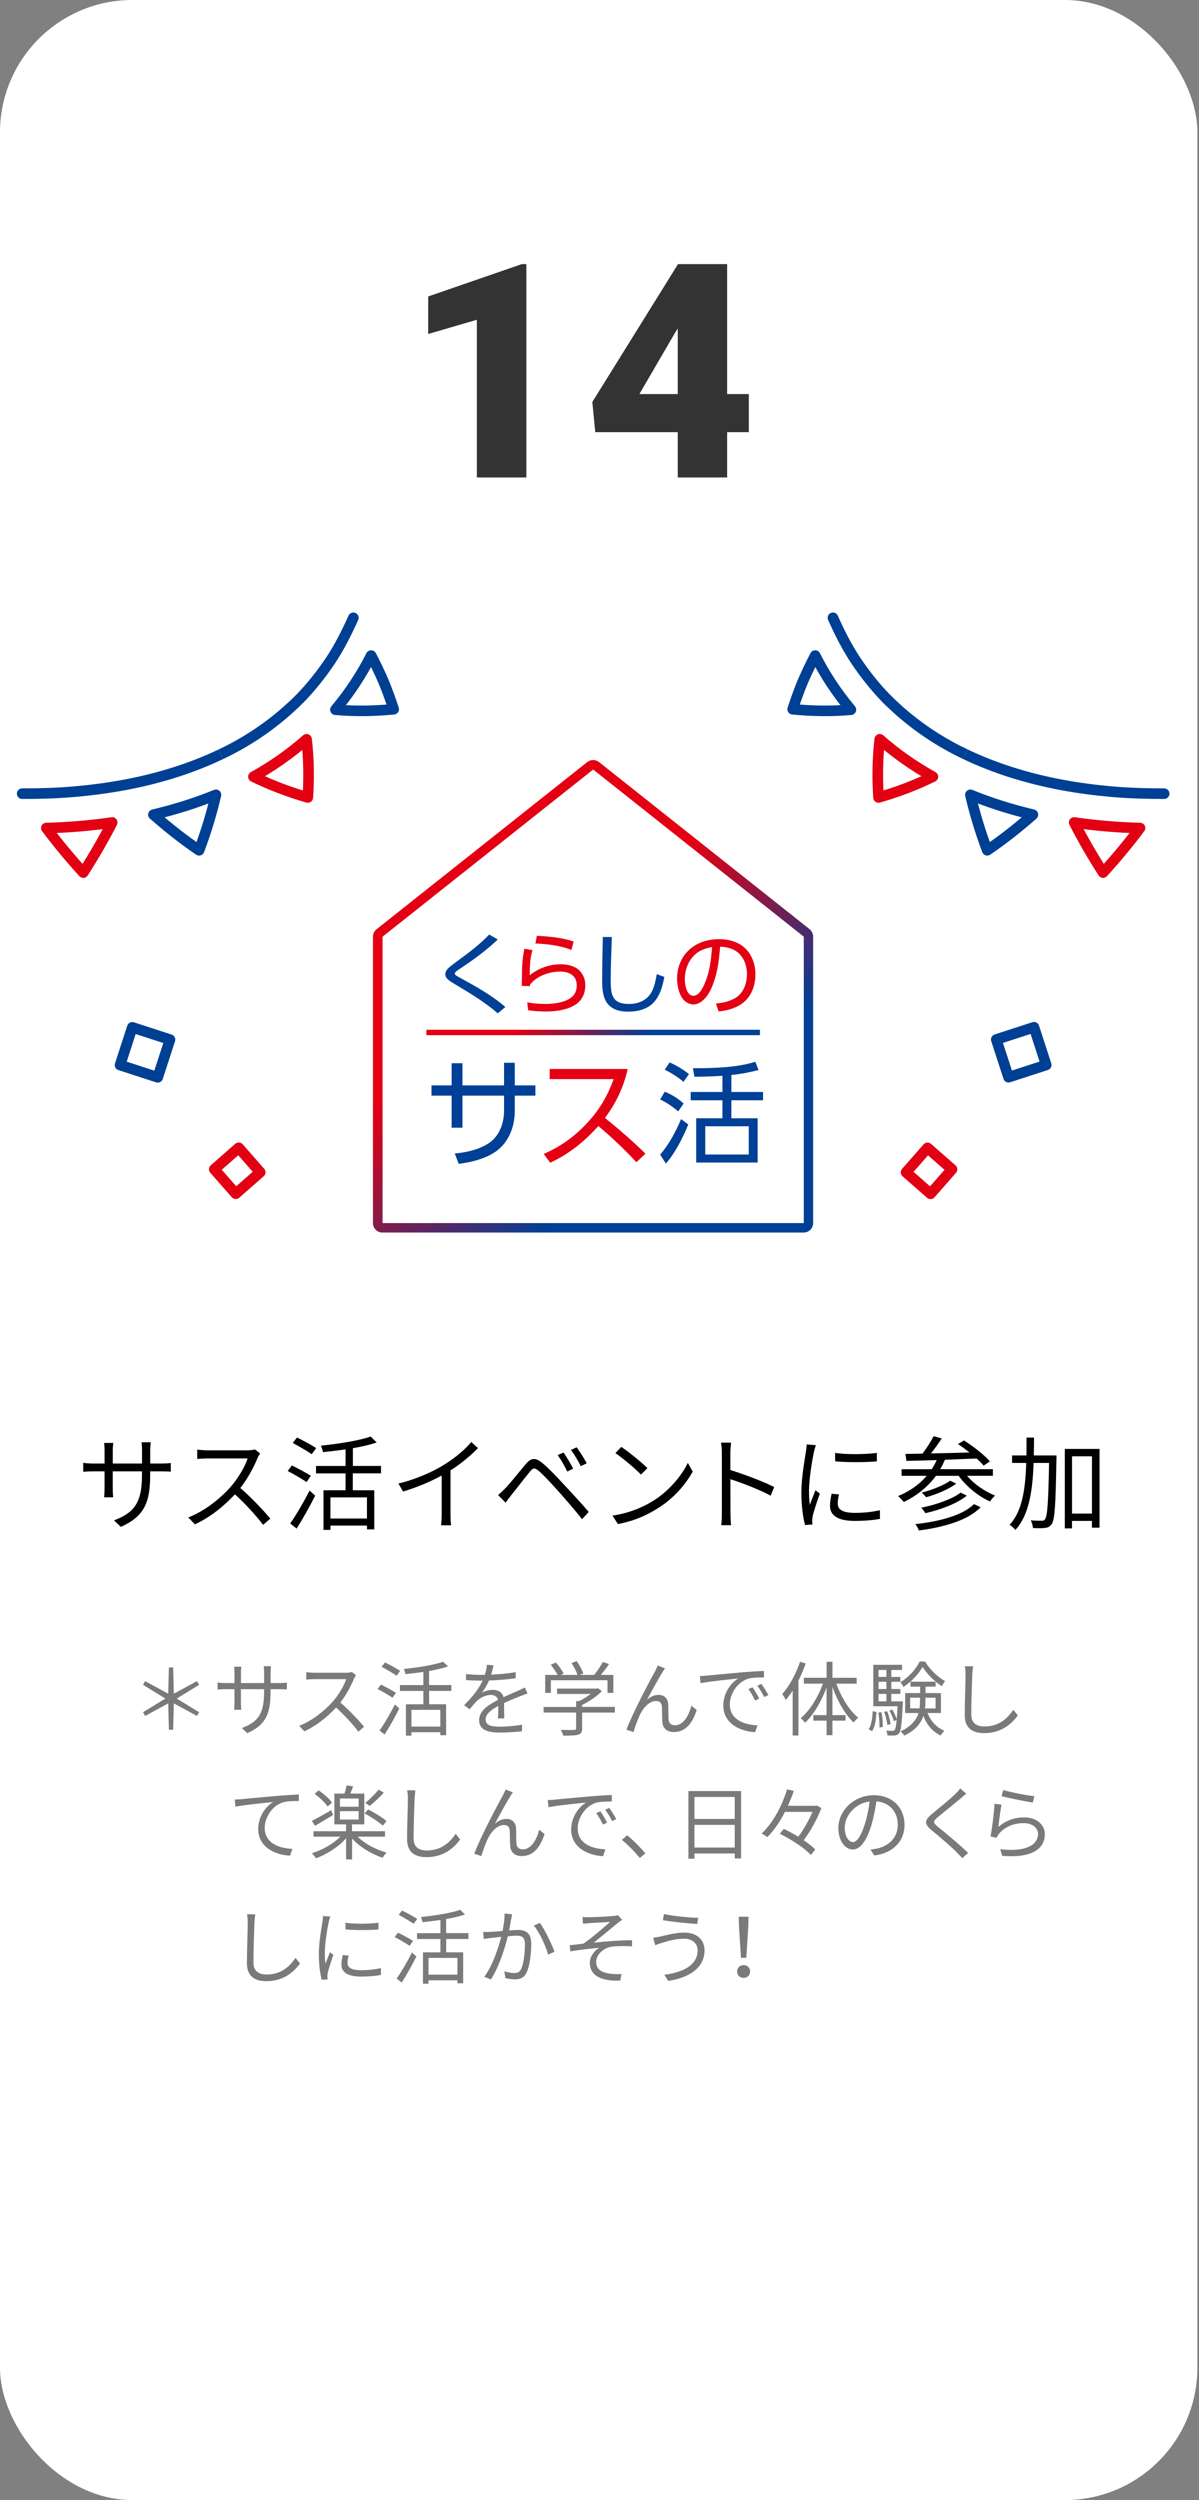 <?xml version="1.0" encoding="UTF-8"?><svg id="_レイヤー_2" xmlns="http://www.w3.org/2000/svg" xmlns:xlink="http://www.w3.org/1999/xlink" viewBox="0 0 280.38 584.55"><rect x="0" y="0" width="280.38" height="584.55" fill="#808080" stroke="none"/><defs><style>.cls-1{fill:#333;}.cls-1,.cls-2,.cls-3,.cls-4,.cls-5,.cls-6,.cls-7,.cls-8,.cls-9{stroke-width:0px;}.cls-10,.cls-2,.cls-11,.cls-12{fill:none;}.cls-10,.cls-11{stroke-linecap:round;stroke-linejoin:round;}.cls-10,.cls-11,.cls-12{stroke-width:2.48px;}.cls-10,.cls-12{stroke:#004094;}.cls-3{fill:url(#_新規グラデーションスウォッチ_2);}.cls-11{stroke:#e20012;}.cls-4{fill:#000;}.cls-5{fill:url(#_名称未設定グラデーション_2);}.cls-6{fill:#7a7a7a;}.cls-7{fill:#e40012;}.cls-8{fill:#004096;}.cls-12{stroke-miterlimit:10;}.cls-9{fill:#fff;}</style><linearGradient id="_新規グラデーションスウォッチ_2" x1="100.44" y1="206.9" x2="176.97" y2="298.1" gradientUnits="userSpaceOnUse"><stop offset="0" stop-color="#e40012"/><stop offset=".26" stop-color="#e40012"/><stop offset=".33" stop-color="#c50823"/><stop offset=".47" stop-color="#761e51"/><stop offset=".67" stop-color="#004096"/><stop offset="1" stop-color="#004096"/></linearGradient><linearGradient id="_名称未設定グラデーション_2" x1="158.53" y1="261.23" x2="118.89" y2="221.59" gradientUnits="userSpaceOnUse"><stop offset="0" stop-color="#004096"/><stop offset=".33" stop-color="#004096"/><stop offset=".53" stop-color="#761e51"/><stop offset=".67" stop-color="#c50823"/><stop offset=".74" stop-color="#e40012"/><stop offset="1" stop-color="#e40012"/></linearGradient></defs><g id="_レイヤー_1-2"><rect class="cls-9" y="0" width="280" height="584.55" rx="30.96" ry="30.96"/><path class="cls-6" d="M39.34,398.27l-5.4,2.94-.49-.87,5.22-3.19-5.22-3.21.49-.86,5.4,2.93.15-6.14h1.01l.15,6.14,5.4-2.93.51.86-5.24,3.21,5.24,3.19-.51.87-5.4-2.94-.15,6.16h-1.01l-.15-6.16Z"/><path class="cls-6" d="M65.35,393.52c.84,0,1.48-.06,1.73-.1v1.6c-.19-.02-.89-.06-1.73-.06h-2.09v.67c0,5.07-1.08,7.67-5.43,9.61l-1.27-1.2c3.46-1.33,5.19-2.96,5.19-8.28v-.8h-5.41v3.08c0,.7.06,1.54.08,1.73h-1.67c.02-.19.08-1.01.08-1.73v-3.08h-2.03c-.84,0-1.69.06-1.92.08v-1.65c.17.04,1.1.13,1.92.13h2.03v-2.43c0-.61-.06-1.2-.08-1.39h1.69c-.02.19-.09.72-.09,1.39v2.43h5.41v-2.38c0-.74-.06-1.37-.09-1.56h1.71c-.02.19-.1.82-.1,1.56v2.38h2.09Z"/><path class="cls-6" d="M83.26,391.66c-.11.15-.36.57-.48.84-.65,1.63-1.84,3.86-3.19,5.57,2,1.71,4.31,4.18,5.55,5.66l-1.33,1.16c-1.27-1.67-3.29-3.91-5.22-5.64-2.03,2.18-4.6,4.27-7.41,5.55l-1.22-1.27c3.06-1.2,5.87-3.46,7.83-5.64,1.29-1.46,2.68-3.72,3.15-5.28h-7.41c-.67,0-1.71.08-1.92.1v-1.73c.27.04,1.35.13,1.92.13h7.33c.63,0,1.12-.08,1.42-.17l.97.74Z"/><path class="cls-6" d="M91.8,396.96c-.78-.53-2.34-1.44-3.5-2.05l.78-1.03c1.1.55,2.68,1.39,3.51,1.92l-.8,1.16ZM88.76,404.61c1.03-1.42,2.49-3.93,3.59-6.08l1.03.93c-.99,2-2.32,4.35-3.44,6.1l-1.18-.95ZM92.75,391.81c-.78-.55-2.36-1.46-3.51-2.09l.78-1.01c1.16.55,2.75,1.42,3.55,1.96l-.82,1.14ZM100.35,395.36v3.12h3.97v7.24h-1.35v-.7h-6.76v.8h-1.29v-7.33h4.08v-3.12h-5.47v-1.37h5.47v-3.08c-1.39.21-2.83.38-4.18.51-.06-.34-.25-.87-.38-1.2,3.27-.34,7.09-.93,9.19-1.69l1.12,1.1c-1.24.42-2.77.78-4.41,1.06v3.29h5.21v1.37h-5.21ZM102.97,399.79h-6.76v3.91h6.76v-3.91Z"/><path class="cls-6" d="M116.44,401.8c.06-.72.08-1.94.08-2.92-1.75.95-2.96,1.92-2.96,3.15,0,1.48,1.46,1.69,3.4,1.69,1.46,0,3.48-.17,5.13-.46l-.04,1.54c-1.42.17-3.51.3-5.15.3-2.7,0-4.86-.57-4.86-2.87s2.24-3.63,4.43-4.77c-.19-.78-.87-1.16-1.69-1.16-1.23,0-2.37.61-3.25,1.39-.53.51-1.06,1.21-1.71,1.97l-1.29-.97c2.39-2.32,3.63-4.25,4.33-5.74h-.78c-.8,0-2.07-.04-3.1-.11v-1.42c1.01.11,2.32.19,3.17.19.4,0,.8,0,1.23-.02.27-.84.44-1.69.48-2.34l1.56.13c-.13.53-.3,1.31-.57,2.17,1.92-.09,3.97-.27,5.76-.57l-.02,1.41c-1.86.29-4.18.46-6.23.53-.42.97-1.01,2.01-1.69,2.89.68-.44,1.77-.7,2.6-.7,1.22,0,2.2.59,2.49,1.71,1.29-.61,2.43-1.06,3.42-1.52.57-.25,1.03-.47,1.56-.74l.61,1.42c-.47.13-1.16.4-1.65.59-1.06.42-2.41.97-3.84,1.63.02,1.08.04,2.68.06,3.59h-1.46Z"/><path class="cls-6" d="M143.79,400.43h-7.66v3.7c0,.84-.23,1.25-.91,1.46s-1.77.23-3.5.23c-.1-.4-.38-.99-.59-1.35,1.44.04,2.74.04,3.1.02.4-.02.49-.11.49-.4v-3.67h-7.6v-1.31h7.6v-1.37h.72c.93-.46,1.9-1.06,2.68-1.67h-7.85v-1.25h9.27l.29-.08.91.68c-1.18,1.22-2.94,2.41-4.62,3.21v.47h7.66v1.31ZM128.84,395.82h-1.35v-4.2h2.91c-.36-.7-1.03-1.67-1.6-2.37l1.18-.53c.7.78,1.48,1.86,1.82,2.58l-.65.32h3.88c-.23-.8-.82-1.94-1.39-2.77l1.22-.46c.65.89,1.29,2.11,1.54,2.91l-.82.32h3.36c.72-.87,1.56-2.13,2.03-3.02l1.46.49c-.59.85-1.29,1.77-1.94,2.53h2.94v4.2h-1.37v-2.95h-13.24v2.95Z"/><path class="cls-6" d="M154.93,390.99c-.84,1.29-2.66,4.62-3.63,6.44.91-.82,1.86-1.14,2.75-1.14,1.25,0,2.17.82,2.22,2.3.04,1.12,0,2.56.08,3.48.06.93.68,1.33,1.5,1.33,2.09,0,3.33-2.58,3.82-4.58l1.25,1.01c-.99,3.04-2.58,5.15-5.32,5.15-1.99,0-2.66-1.29-2.72-2.39-.08-1.1-.04-2.56-.1-3.57-.04-.84-.51-1.31-1.37-1.31-1.52,0-2.91,1.52-3.65,3-.57,1.12-1.37,3.34-1.62,4.27l-1.65-.55c1.39-3.8,5.62-11.76,6.65-13.56.21-.46.46-.91.68-1.46l1.69.68c-.17.21-.4.55-.61.91Z"/><path class="cls-6" d="M165.32,391.77c1.24-.11,4.79-.46,8.25-.76,2.05-.17,3.82-.27,5.07-.32v1.52c-1.08,0-2.72.02-3.69.3-2.68.85-4.29,3.72-4.29,5.95,0,3.67,3.42,4.83,6.48,4.94l-.55,1.6c-3.48-.15-7.45-2.01-7.45-6.21,0-2.93,1.77-5.32,3.5-6.34-1.65.19-6.78.68-8.81,1.1l-.17-1.67c.72-.02,1.31-.06,1.67-.09ZM177.54,397.15l-.97.46c-.44-.91-.99-1.9-1.56-2.68l.97-.42c.44.63,1.16,1.81,1.56,2.64ZM179.7,396.33l-.99.46c-.46-.91-1.01-1.84-1.62-2.64l.95-.44c.46.63,1.2,1.79,1.65,2.62Z"/><path class="cls-6" d="M188.4,388.94c-.46,1.35-1.04,2.72-1.69,4.01v12.84h-1.35v-10.5c-.51.8-1.06,1.54-1.62,2.18-.15-.32-.57-1.06-.82-1.39,1.67-1.84,3.21-4.67,4.16-7.54l1.31.4ZM195.57,393.65c1.12,3.17,3.08,6.33,5.13,7.98-.34.25-.82.74-1.06,1.12-1.99-1.82-3.82-5.02-4.98-8.32v6.59h3.06v1.29h-3.06v3.4h-1.37v-3.4h-3.1v-1.29h3.1v-6.46c-1.22,3.29-3.04,6.4-5.03,8.23-.25-.32-.7-.82-1.03-1.06,2.07-1.65,4.05-4.86,5.21-8.07h-4.46v-1.37h5.32v-3.74h1.37v3.74h5.66v1.37h-4.75Z"/><path class="cls-6" d="M203.12,404.31c.67-.93.89-2.6.95-4.2l.89.17c-.09,1.67-.3,3.48-1.04,4.48l-.8-.46ZM211.12,397.81s0,.36-.02.55c-.19,4.67-.42,6.35-.86,6.92-.28.32-.57.46-1.01.49-.38.04-1.04.04-1.69,0-.04-.34-.13-.84-.32-1.12.65.04,1.24.04,1.48.04.23,0,.36-.02.51-.19.19-.25.34-.89.46-2.34l-.65.27c-.17-.68-.59-1.71-1.03-2.47l.67-.25c.4.7.85,1.65,1.03,2.3.08-.78.13-1.79.19-3.06h-5.66v-9.69h6.72v1.2h-2.51v1.63h2.11v1.14h-2.11v1.69h2.11v1.14h-2.11v1.75h2.68ZM206.14,400.34c.21,1.12.32,2.53.3,3.46l-.78.11c.04-.95-.08-2.36-.27-3.48l.74-.09ZM205.44,390.46v1.63h1.84v-1.63h-1.84ZM207.28,393.23h-1.84v1.69h1.84v-1.69ZM205.44,397.81h1.84v-1.75h-1.84v1.75ZM207.51,403.32c-.08-.82-.4-2.09-.74-3.06l.7-.15c.36.95.7,2.22.78,3.02l-.74.19ZM216.31,388.48c1.14,1.86,2.98,3.67,4.69,4.58-.25.32-.55.82-.74,1.2-1.69-1.06-3.5-2.85-4.52-4.5-.91,1.62-2.62,3.5-4.48,4.67-.15-.32-.46-.84-.7-1.1,1.86-1.1,3.67-3.08,4.48-4.84h1.27ZM216.9,400.53c.74,1.9,2.11,3.4,3.95,4.14-.29.25-.7.78-.89,1.12-1.86-.87-3.23-2.51-4.03-4.58-.59,1.73-1.84,3.34-4.46,4.6-.19-.29-.59-.76-.89-.99,2.56-1.18,3.7-2.7,4.22-4.29h-3.13v-4.67h3.5v-1.5h-2.26v-1.16h5.87v1.16h-2.36v1.5h3.61v4.67h-3.12ZM215.03,399.44c.09-.63.11-1.25.11-1.86v-.63h-2.3v2.49h2.19ZM216.4,396.96v.65c0,.61-.02,1.24-.09,1.84h2.47v-2.49h-2.38Z"/><path class="cls-6" d="M227.55,389.62c-.09.61-.15,1.27-.19,1.88-.08,2.13-.23,6.57-.23,9.38,0,2.07,1.33,2.79,3.08,2.79,3.46,0,5.42-1.94,6.76-3.89l1.04,1.31c-1.27,1.79-3.71,4.14-7.85,4.14-2.7,0-4.56-1.14-4.56-4.2,0-2.79.19-7.54.19-9.54,0-.68-.06-1.35-.17-1.9l1.92.02Z"/><path class="cls-6" d="M56.56,420.66c1.24-.11,4.79-.47,8.25-.76,2.05-.17,3.82-.27,5.07-.32v1.52c-1.06,0-2.72.02-3.69.3-2.68.86-4.29,3.71-4.29,5.93,0,3.68,3.42,4.84,6.48,4.96l-.55,1.58c-3.48-.13-7.45-1.99-7.45-6.19,0-2.95,1.77-5.32,3.5-6.35-1.65.19-6.78.68-8.82,1.1l-.17-1.67c.72-.02,1.31-.06,1.67-.09Z"/><path class="cls-6" d="M83.65,429.45c1.63,1.65,4.27,3.04,6.76,3.72-.32.29-.74.82-.93,1.2-2.6-.85-5.36-2.51-7.14-4.48v4.88h-1.41v-4.96c-1.75,2.03-4.54,3.78-7.05,4.69-.21-.36-.63-.89-.95-1.18,2.39-.74,5-2.2,6.65-3.88h-6.27v-1.27h7.62v-1.6h-2.74v-7.2h2.37c.21-.63.4-1.37.49-1.92l1.52.23c-.21.59-.44,1.18-.65,1.69h3.27v7.2h-2.87v1.6h7.71v1.27h-6.4ZM77.88,424.38c-1.42.87-3,1.8-4.22,2.53l-.72-1.16c1.14-.59,2.87-1.56,4.54-2.51l.4,1.14ZM76.6,422.39c-.57-.89-1.88-2.13-3.04-2.96l.95-.82c1.18.8,2.53,1.98,3.13,2.87l-1.04.91ZM79.49,422.44h4.37v-1.92h-4.37v1.92ZM79.49,425.44h4.37v-1.96h-4.37v1.96ZM89.52,426.87c-.91-.85-2.77-2.07-4.27-2.87l.84-.93c1.46.74,3.36,1.9,4.29,2.72l-.85,1.08ZM89.75,419.14c-.99,1.1-2.26,2.3-3.29,3.1l-1.04-.7c1.01-.82,2.36-2.13,3.13-3.1l1.2.7Z"/><path class="cls-6" d="M97.14,418.62c-.09.61-.15,1.27-.19,1.88-.08,2.13-.23,6.57-.23,9.38,0,2.07,1.33,2.79,3.08,2.79,3.46,0,5.42-1.94,6.76-3.89l1.04,1.31c-1.27,1.79-3.71,4.14-7.85,4.14-2.7,0-4.56-1.14-4.56-4.2,0-2.79.19-7.54.19-9.54,0-.68-.06-1.35-.17-1.9l1.92.02Z"/><path class="cls-6" d="M119.35,419.99c-.84,1.29-2.66,4.62-3.63,6.44.91-.82,1.86-1.14,2.75-1.14,1.25,0,2.17.82,2.22,2.3.04,1.12,0,2.56.08,3.48.06.93.68,1.33,1.5,1.33,2.09,0,3.33-2.58,3.82-4.58l1.25,1.01c-.99,3.04-2.58,5.15-5.32,5.15-1.99,0-2.66-1.29-2.72-2.39-.08-1.1-.04-2.56-.1-3.57-.04-.84-.51-1.31-1.37-1.31-1.52,0-2.91,1.52-3.65,3-.57,1.12-1.37,3.34-1.62,4.27l-1.65-.55c1.39-3.8,5.62-11.76,6.65-13.56.21-.46.46-.91.68-1.46l1.69.68c-.17.21-.4.55-.61.91Z"/><path class="cls-6" d="M129.75,420.77c1.24-.11,4.79-.46,8.25-.76,2.05-.17,3.82-.27,5.07-.32v1.52c-1.08,0-2.72.02-3.69.3-2.68.85-4.29,3.72-4.29,5.95,0,3.67,3.42,4.83,6.48,4.94l-.55,1.6c-3.48-.15-7.45-2.01-7.45-6.21,0-2.93,1.77-5.32,3.5-6.34-1.65.19-6.78.68-8.81,1.1l-.17-1.67c.72-.02,1.31-.06,1.67-.09ZM141.96,426.15l-.97.46c-.44-.91-.99-1.9-1.56-2.68l.97-.42c.44.63,1.16,1.81,1.56,2.64ZM144.13,425.33l-.99.46c-.46-.91-1.01-1.84-1.62-2.64l.95-.44c.46.63,1.2,1.79,1.65,2.62Z"/><path class="cls-6" d="M149.62,434.43c-1.22-1.52-2.85-3.13-4.2-4.24l1.23-1.08c1.37,1.1,3.08,2.83,4.26,4.22l-1.29,1.1Z"/><path class="cls-6" d="M173.3,418.78v15.75h-1.48v-1.16h-9.42v1.23h-1.42v-15.82h12.33ZM162.39,420.16v5.13h9.42v-5.13h-9.42ZM171.81,431.98v-5.3h-9.42v5.3h9.42Z"/><path class="cls-6" d="M192.07,422.73c-.89,2.49-2.53,5.41-4.12,7.54,1.06.74,2.03,1.48,2.68,2.17l-1.01,1.29c-1.44-1.58-4.58-3.67-7.26-4.96l.91-1.14c1.08.49,2.28,1.14,3.4,1.82,1.27-1.67,2.53-3.93,3.33-5.81h-6.44c-1.12,2.22-2.51,4.31-4.14,5.91-.32-.27-.93-.65-1.33-.84,2.83-2.62,4.9-6.82,5.96-10.33l1.58.36c-.38,1.14-.86,2.32-1.39,3.48h6.48l.29-.06,1.06.57Z"/><path class="cls-6" d="M203.55,432.43c.59-.04,1.16-.13,1.62-.23,2.41-.53,4.77-2.32,4.77-5.57,0-2.85-1.8-5.19-5-5.45-.25,1.75-.61,3.65-1.12,5.41-1.16,3.86-2.66,5.85-4.41,5.85s-3.36-1.94-3.36-5.03c0-4.08,3.65-7.66,8.25-7.66s7.22,3.12,7.22,6.92-2.6,6.59-7.09,7.18l-.87-1.42ZM202.31,426.28c.47-1.56.84-3.34,1.04-5.07-3.61.46-5.81,3.55-5.81,6.08,0,2.38,1.1,3.42,1.92,3.42s1.88-1.25,2.85-4.43Z"/><path class="cls-6" d="M225.97,419.4c-.42.3-.99.8-1.29,1.06-1.31,1.12-4.01,3.29-5.4,4.43-1.14.99-1.14,1.27.08,2.28,1.71,1.37,5.19,4.25,7.03,6.08l-1.37,1.23c-.38-.46-.89-.93-1.29-1.37-1.03-1.1-4.16-3.78-5.93-5.22-1.77-1.48-1.58-2.34.13-3.76,1.41-1.2,4.25-3.44,5.53-4.73.38-.38.87-.91,1.08-1.25l1.42,1.25Z"/><path class="cls-6" d="M233.44,427.19c1.8-1.58,3.84-2.26,6.08-2.26,2.89,0,4.81,1.73,4.81,3.93,0,3.38-2.98,5.66-9.97,5.07l-.46-1.56c5.93.72,8.83-.99,8.83-3.55,0-1.5-1.39-2.54-3.31-2.54-2.51,0-4.48.91-5.81,2.49-.27.32-.44.65-.57.95l-1.42-.34c.38-1.71.83-5.66.95-7.64l1.62.21c-.25,1.29-.57,4.03-.74,5.24ZM234.6,418.53c1.61.51,5.6,1.29,7.28,1.44l-.36,1.48c-1.79-.25-5.87-1.08-7.31-1.48l.4-1.44Z"/><path class="cls-6" d="M59.69,447.62c-.09.61-.15,1.27-.19,1.88-.08,2.13-.23,6.57-.23,9.38,0,2.07,1.33,2.79,3.08,2.79,3.46,0,5.42-1.94,6.76-3.89l1.04,1.31c-1.27,1.79-3.71,4.14-7.85,4.14-2.7,0-4.56-1.14-4.56-4.2,0-2.79.19-7.54.19-9.54,0-.68-.06-1.35-.17-1.9l1.92.02Z"/><path class="cls-6" d="M77.23,448.12c-.11.32-.29.93-.36,1.27-.36,1.73-.91,5.09-.91,7.2,0,.91.04,1.67.15,2.58.32-.86.74-1.96,1.04-2.7l.82.61c-.48,1.33-1.16,3.32-1.33,4.22-.06.27-.09.63-.09.84l.06.67-1.37.09c-.38-1.33-.68-3.5-.68-6.04,0-2.77.61-6,.84-7.54.06-.44.13-.93.13-1.33l1.71.13ZM81.52,457.24c-.17.68-.25,1.22-.25,1.73,0,.85.57,1.69,3.15,1.69,1.69,0,3.13-.15,4.65-.49l.02,1.6c-1.16.23-2.74.38-4.69.38-3.15,0-4.56-1.04-4.56-2.81,0-.68.13-1.42.3-2.22l1.37.13ZM80.78,449.56c2.05.34,5.85.27,7.73,0v1.56c-2.01.21-5.66.21-7.71,0l-.02-1.56Z"/><path class="cls-6" d="M95.79,454.96c-.78-.53-2.34-1.44-3.5-2.05l.78-1.03c1.1.55,2.68,1.39,3.51,1.92l-.8,1.16ZM92.75,462.61c1.03-1.42,2.49-3.93,3.59-6.08l1.03.93c-.99,2-2.32,4.35-3.44,6.1l-1.18-.95ZM96.74,449.81c-.78-.55-2.36-1.46-3.51-2.09l.78-1.01c1.16.55,2.75,1.42,3.55,1.96l-.82,1.14ZM104.34,453.36v3.12h3.97v7.24h-1.35v-.7h-6.76v.8h-1.29v-7.33h4.08v-3.12h-5.47v-1.37h5.47v-3.08c-1.39.21-2.83.38-4.18.51-.06-.34-.25-.87-.38-1.2,3.27-.34,7.09-.93,9.19-1.69l1.12,1.1c-1.24.42-2.77.78-4.41,1.06v3.29h5.21v1.37h-5.21ZM106.96,457.79h-6.76v3.91h6.76v-3.91Z"/><path class="cls-6" d="M119.76,447.6c-.08.34-.15.74-.23,1.1-.09.55-.27,1.65-.47,2.66.87-.06,1.65-.11,2.11-.11,1.67,0,3.06.65,3.06,3.19,0,2.24-.32,5.21-1.1,6.78-.59,1.25-1.52,1.58-2.75,1.58-.7,0-1.61-.15-2.2-.29l-.25-1.6c.78.25,1.79.42,2.3.42.7,0,1.25-.15,1.65-.97.59-1.27.87-3.7.87-5.76,0-1.71-.78-2.01-1.98-2.01-.46,0-1.2.06-2.01.13-.68,2.7-1.96,6.92-3.95,10.11l-1.56-.63c1.92-2.56,3.33-6.82,3.95-9.33-.97.1-1.88.19-2.38.25-.44.06-1.2.15-1.69.23l-.15-1.65c.59.04,1.08.02,1.67,0,.63-.02,1.73-.11,2.87-.21.27-1.35.48-2.81.48-4.08l1.77.19ZM126.23,449.6c1.18,1.52,2.79,4.98,3.44,6.73l-1.48.7c-.55-1.94-2.03-5.24-3.36-6.82l1.41-.61Z"/><path class="cls-6" d="M137.71,448.27c.82,0,4.69-.15,5.78-.28.44-.04.8-.11,1.03-.19l.97,1.1c-.27.15-.74.48-1.01.7-1.41,1.16-4.12,3.42-5.62,4.62,2.85-.3,6.23-.57,8.93-.57v1.43c-1.84-.1-3.65-.08-4.77.09-1.82.25-3.61,1.8-3.61,3.55,0,1.88,1.52,2.53,3.23,2.75,1.1.15,2.03.13,2.7.08l-.3,1.54c-4.6.19-7.11-1.25-7.11-4.14,0-1.6,1.22-2.96,2.19-3.53-2.01.17-4.52.47-6.76.84l-.13-1.44c1.01-.09,2.28-.27,3.23-.38,2.05-1.41,5.02-4.01,6.21-5.07-.84.06-4.1.23-4.92.3-.47.04-1.04.08-1.44.11l-.08-1.56c.46.06.93.08,1.5.06Z"/><path class="cls-6" d="M159.93,453.3c-2.17,0-4.01.65-5.13.97-.57.15-1.12.38-1.58.55l-.47-1.75c.51-.06,1.16-.17,1.71-.29,1.33-.3,3.48-.91,5.62-.91,2.68,0,4.67,1.5,4.67,4.18,0,4.08-3.63,6.4-8.51,7.12l-.89-1.44c4.56-.57,7.79-2.36,7.79-5.74,0-1.58-1.27-2.7-3.21-2.7ZM163.26,448.4l-.23,1.46c-2.09-.13-5.89-.51-8.02-.89l.25-1.44c2.07.48,6.16.86,8,.88Z"/><path class="cls-6" d="M172.37,460.96c0-.89.68-1.48,1.52-1.48s1.52.59,1.52,1.48-.68,1.5-1.52,1.5-1.52-.57-1.52-1.5ZM172.81,450.4l-.06-2.24h2.28l-.04,2.24-.47,7.37h-1.25l-.46-7.37Z"/><path class="cls-4" d="M37.76,342.19c1.06,0,1.87-.07,2.18-.12v2.02c-.24-.02-1.13-.07-2.18-.07h-2.64v.84c0,6.41-1.37,9.7-6.86,12.14l-1.61-1.51c4.37-1.68,6.55-3.74,6.55-10.46v-1.01h-6.84v3.89c0,.89.07,1.94.1,2.18h-2.11c.02-.24.1-1.27.1-2.18v-3.89h-2.57c-1.06,0-2.14.07-2.42.1v-2.09c.22.05,1.39.17,2.42.17h2.57v-3.07c0-.77-.07-1.51-.1-1.75h2.14c-.02.24-.12.91-.12,1.75v3.07h6.84v-3c0-.94-.07-1.73-.12-1.97h2.16c-.02.24-.12,1.03-.12,1.97v3h2.64Z"/><path class="cls-4" d="M60.83,339.83c-.14.19-.46.72-.6,1.06-.82,2.06-2.33,4.87-4.03,7.03,2.52,2.16,5.45,5.28,7.01,7.15l-1.68,1.46c-1.61-2.11-4.15-4.94-6.6-7.13-2.57,2.76-5.81,5.4-9.36,7.01l-1.54-1.61c3.86-1.51,7.42-4.37,9.89-7.13,1.63-1.85,3.38-4.71,3.98-6.67h-9.36c-.84,0-2.16.1-2.42.12v-2.18c.34.05,1.7.17,2.42.17h9.26c.79,0,1.42-.1,1.8-.22l1.22.94Z"/><path class="cls-4" d="M71.7,346.53c-.98-.67-2.95-1.82-4.42-2.59l.98-1.3c1.39.7,3.38,1.75,4.44,2.42l-1.01,1.46ZM67.86,356.2c1.3-1.8,3.14-4.97,4.54-7.68l1.3,1.18c-1.25,2.52-2.93,5.5-4.34,7.71l-1.49-1.2ZM72.9,340.02c-.98-.7-2.98-1.85-4.44-2.64l.98-1.27c1.46.7,3.48,1.8,4.49,2.47l-1.03,1.44ZM82.5,344.51v3.94h5.02v9.14h-1.7v-.89h-8.54v1.01h-1.63v-9.27h5.16v-3.94h-6.91v-1.73h6.91v-3.89c-1.75.26-3.58.48-5.28.65-.07-.43-.31-1.1-.48-1.51,4.13-.43,8.95-1.18,11.62-2.14l1.42,1.39c-1.56.53-3.5.98-5.57,1.34v4.15h6.58v1.73h-6.58ZM85.81,350.11h-8.54v4.94h8.54v-4.94Z"/><path class="cls-4" d="M111.78,338.59c-1.66,1.68-3.96,3.65-6.43,5.21v10.27c0,.91.05,2.09.14,2.57h-2.35c.07-.46.14-1.66.14-2.57v-9.07c-2.57,1.42-5.88,2.81-9.02,3.74l-1.1-1.87c4.01-.94,8.09-2.76,10.73-4.42,2.45-1.51,4.97-3.6,6.31-5.3l1.58,1.44Z"/><path class="cls-4" d="M118.16,347.99c1.15-1.18,3.24-3.84,4.75-5.62,1.27-1.51,2.26-1.68,3.98-.24,1.46,1.2,3.43,3.31,4.97,4.97,1.61,1.73,4.06,4.34,5.81,6.41l-1.56,1.7c-1.68-2.16-3.86-4.63-5.4-6.38-1.66-1.85-3.65-4.01-4.68-4.87-1.01-.84-1.34-.82-2.16.19-1.15,1.39-3.17,4.03-4.25,5.35-.5.62-1.03,1.37-1.39,1.85l-1.75-1.78c.6-.53,1.06-.96,1.68-1.58ZM134.03,343.41l-1.39.65c-.6-1.27-1.44-2.76-2.23-3.84l1.37-.6c.6.86,1.71,2.66,2.26,3.79ZM137.2,342.14l-1.39.67c-.62-1.27-1.49-2.71-2.3-3.79l1.34-.62c.62.84,1.78,2.64,2.35,3.74Z"/><path class="cls-4" d="M152.82,350.87c3.7-2.33,6.62-5.88,8.02-8.83l1.15,2.04c-1.66,3-4.44,6.26-8.07,8.52-2.4,1.54-5.42,3-9.43,3.74l-1.27-1.97c4.2-.62,7.32-2.09,9.6-3.5ZM151.4,343.27l-1.51,1.51c-1.2-1.25-4.2-3.82-5.98-5.02l1.37-1.46c1.7,1.13,4.78,3.62,6.12,4.97Z"/><path class="cls-4" d="M180.23,349.72c-2.62-1.42-6.77-3.02-9.43-3.86l.02,7.92c0,.77.05,2.04.14,2.83h-2.3c.1-.77.14-1.94.14-2.83v-13.97c0-.67-.05-1.75-.19-2.5h2.35c-.07.74-.17,1.78-.17,2.5v3.91c3.17.96,7.7,2.69,10.25,3.96l-.82,2.04Z"/><path class="cls-4" d="M190.79,337.89c-.14.41-.36,1.18-.46,1.61-.46,2.18-1.15,6.43-1.15,9.1,0,1.15.05,2.11.19,3.26.41-1.08.94-2.47,1.32-3.41l1.03.77c-.6,1.68-1.46,4.2-1.68,5.33-.07.34-.12.79-.12,1.06l.07.84-1.73.12c-.48-1.68-.86-4.42-.86-7.63,0-3.5.77-7.58,1.06-9.53.07-.55.17-1.18.17-1.68l2.16.17ZM196.21,349.41c-.22.86-.31,1.54-.31,2.18,0,1.08.72,2.14,3.98,2.14,2.14,0,3.96-.19,5.88-.62l.02,2.02c-1.46.29-3.46.48-5.93.48-3.98,0-5.76-1.32-5.76-3.55,0-.86.17-1.8.38-2.81l1.73.17ZM195.28,339.71c2.59.43,7.39.34,9.77,0v1.97c-2.54.26-7.15.26-9.75,0l-.02-1.97Z"/><path class="cls-4" d="M226.14,345.07c1.66,1.94,4.2,3.7,6.55,4.61-.38.34-.91.96-1.18,1.39-2.71-1.2-5.54-3.5-7.34-6h-5.3c-1.97,2.66-4.56,4.7-7.54,6.12-.24-.36-.94-1.06-1.32-1.39,2.64-1.08,4.94-2.67,6.7-4.73h-5.88v-1.54h7.03c.46-.67.84-1.39,1.18-2.14-2.66.07-5.11.14-7.08.19l-.22-1.63,3.98-.07c.94-1.22,1.99-2.86,2.59-4.08l1.92.53c-.77,1.15-1.68,2.45-2.54,3.5,2.81-.05,5.93-.12,9.02-.22-.89-.7-1.82-1.39-2.69-1.97l1.39-.84c2.16,1.34,4.8,3.41,6.07,4.9l-1.46.98c-.41-.5-.98-1.06-1.63-1.66-2.47.1-5.02.19-7.42.29-.34.77-.7,1.51-1.1,2.21h12.31v1.54h-6.05ZM229.31,352.43c-2.9,2.98-8.38,4.63-14.43,5.42-.17-.46-.5-1.08-.84-1.49,5.78-.62,11.11-2.09,13.73-4.68l1.54.74ZM226.09,349.7c-2.33,1.9-6.19,3.31-9.7,4.1-.22-.38-.62-.94-.98-1.27,3.34-.67,7.2-1.97,9.24-3.53l1.44.7ZM223.6,346.89c-1.8,1.37-4.63,2.52-7.03,3.19-.26-.31-.67-.82-1.06-1.08,2.3-.6,5.14-1.66,6.67-2.79l1.42.67Z"/><path class="cls-4" d="M247.04,341.22c-.19,10.61-.36,14.09-1.1,15.12-.43.62-.86.84-1.58.91-.65.1-1.75.1-2.81.02-.05-.53-.22-1.3-.53-1.8,1.1.1,2.14.1,2.57.1.38.02.62-.05.79-.38.55-.67.77-3.94.94-13.13h-3.62c-.22,6.43-1.03,12.17-4.27,15.67-.26-.38-.91-.96-1.34-1.22,2.98-3.14,3.7-8.45,3.89-14.45h-3.31v-1.75h3.36c.02-1.37.02-2.76.02-4.18h1.75c0,1.42-.02,2.81-.05,4.18h5.3v.91ZM257.12,338.78v18.41h-1.78v-1.58h-4.66v1.75h-1.68v-18.58h8.11ZM255.35,353.9v-13.39h-4.66v13.39h4.66Z"/><path class="cls-1" d="M123.09,111.64h-11.58v-36.87l-11.38,3.32v-8.77l21.9-7.57h1.06v49.89Z"/><path class="cls-1" d="M170.04,92.14h5.07v8.91h-5.07v10.59h-11.55v-10.59h-19.29l-.69-7.06,19.98-32.14v-.1h11.55v30.39ZM149.51,92.14h8.98v-15.35l-.72,1.17-8.26,14.19Z"/><rect class="cls-2" x=".38" y="111.59" width="280" height="220"/><rect class="cls-2" x="15" y="357.64" width="250" height="30"/><rect class="cls-2" x="15" y="544.55" width="250" height="40"/><path class="cls-3" d="M189.34,217.27l-49.25-39.08c-.41-.32-.9-.48-1.39-.48s-.98.16-1.39.48l-49.25,39.08c-.12.1-.23.21-.33.32-.33.4-.52.9-.52,1.42v66.95c0,1.23,1,2.23,2.23,2.23h98.49c.77,0,1.44-.39,1.84-.98.24-.36.38-.79.38-1.25v-66.95c0-.68-.31-1.32-.84-1.75ZM187.95,285.97h-98.49v-66.95l.17-.14,49.08-38.95,49.25,39.08v66.95h0Z"/><path class="cls-8" d="M107.6,226.47c-.78.52-1.24.84-1.24,1.2,0,.23.23.38.57.59.82.46,1.66.92,2.5,1.39,2.75,1.49,6.44,3.74,8.75,5.81l-1.78,1.47c-2.5-2.16-5.29-3.97-8.12-5.67-.71-.42-2.94-1.72-3.44-2.16-.42-.36-.71-.76-.71-1.32,0-.48.25-.94.59-1.3.55-.59,2.85-2.22,3.63-2.81,2.14-1.57,4.22-3.23,6.04-5.16l2.01,1.15c-2.67,2.58-5.71,4.74-8.79,6.82Z"/><path class="cls-7" d="M124.53,222.14c-.63,2.06-.63,3.76-.65,5.88,2.14-1.66,4.53-2.56,7.26-2.56,1.47,0,3.23.36,4.32,1.43.9.88,1.41,2.08,1.41,3.36,0,2.16-.8,3.86-2.73,4.91-1.95,1.07-4.41,1.34-6.61,1.34-1.41,0-2.64-.1-4.03-.29l-.21-1.85c1.36.25,2.73.38,4.09.38,2.12,0,5.18-.31,6.67-1.95.59-.63.82-1.55.82-2.39,0-2.35-1.8-3.23-3.9-3.23-2.48,0-5.46,1.01-6.99,3.02-.04.13-.06.25-.1.38l-1.87-.06c.04-1.39.04-2.56.06-3.74.04-1.55.15-3.06.57-4.95l1.89.34ZM134.14,220.13l-.52,1.99c-2.58-1.05-5.67-1.41-8.42-1.51l.34-1.8c2.9.13,5.83.42,8.6,1.32Z"/><path class="cls-8" d="M143.08,219.1c-.11,3.38-.27,6.76-.27,10.14s.38,5.5,4.24,5.5c2.29,0,4.34-.86,5.41-2.96.59-1.15.9-2.73,1.13-4.01l1.76.65c-.36,1.99-.86,3.9-2.12,5.54-1.51,1.97-3.99,2.58-6.38,2.58-1.76,0-3.61-.4-4.76-1.85-1.18-1.45-1.28-3.74-1.28-5.52,0-3.38.11-6.74.15-10.09l2.12.02Z"/><path class="cls-7" d="M167.41,234.65c1.55-.17,2.79-.4,4.2-1.11,2.18-1.11,3.06-3.46,3.06-5.79,0-2.16-.84-4.34-2.77-5.5-1.09-.63-2.27-.86-3.5-.9-.15,1.76-.31,3.53-.67,5.27-.36,1.85-1.09,4.18-2.08,5.77-.76,1.2-1.99,2.46-3.5,2.46-.86,0-1.7-.46-2.29-1.07-1.11-1.2-1.53-3.44-1.53-5.02,0-2.98,1.32-5.77,3.8-7.45,1.76-1.22,3.88-1.72,6-1.72,3.11,0,6.06,1.13,7.53,4.01.69,1.3.99,2.77.99,4.24,0,2.46-.84,4.93-2.77,6.53-1.57,1.32-3.82,1.93-5.83,2.12l-.63-1.83ZM161.84,223.93c-1.15,1.36-1.7,3.27-1.7,5.06,0,1.2.42,3.84,2.01,3.84,1.26,0,2.16-1.74,2.58-2.73,1.24-2.81,1.55-5.65,1.78-8.67-1.97.4-3.36.9-4.68,2.5Z"/><rect class="cls-5" x="99.71" y="240.77" width="78" height="1.27"/><path class="cls-8" d="M125.2,253.78v2.4h-4.82v3.54c0,3.62-1.34,7.3-4.37,9.47-2.51,1.76-5.74,2.56-8.75,2.93l-.92-2.42c2.79-.25,5.82-.92,8.16-2.54,2.34-1.67,3.37-4.65,3.37-7.47v-3.51h-9.72v7.49h-2.54v-7.49h-4.71v-2.4h4.71v-5.18h2.54v5.18h9.72v-5.29h2.51v5.29h4.82Z"/><path class="cls-7" d="M150.94,269.74l-2.12,2.01c-2.76-3.01-5.77-5.82-8.89-8.47-3.23,3.59-6.85,6.55-11.28,8.58l-1.5-2.06c4.1-1.78,7.44-4.23,10.42-7.52,2.81-3.12,4.49-6.05,5.93-9.97h-14.96v-2.37h18.25c-1,4.32-2.67,7.88-5.32,11.45,3.29,2.65,6.46,5.4,9.47,8.36Z"/><path class="cls-8" d="M159.86,258.03l-1.26,1.83c-1.47-1.19-2.5-1.96-4.23-2.79l1.08-1.81c1.57.62,3.15,1.6,4.41,2.76ZM155.71,272.06l-1.34-2.09c2.01-2.27,3.72-5.5,4.9-8.31l1.68,1.26c-1.14,2.86-3.17,6.86-5.24,9.13ZM161.12,251.14l-1.29,1.81c-1.32-1.14-2.81-2.06-4.39-2.84l1.16-1.7c1.68.75,3.07,1.6,4.52,2.73ZM171.03,255.32h7.4v1.94h-7.4v4.21h6.14v10.35h-14.37v-10.35h6.14v-4.21h-7.43v-1.94h7.43v-3.79c-2.19.18-4.39.21-6.55.23l-.36-1.99c4.82,0,10.37-.15,14.6-1.52l.75,1.94c-2.09.54-4.21.95-6.35,1.16v3.97ZM164.92,263.34v6.6h10.17v-6.6h-10.17Z"/><path class="cls-11" d="M10.84,193.61c2.67,3.55,5.54,7.03,8.63,10.41,2.48-3.85,4.74-7.76,6.76-11.71-5.09.74-10.23,1.17-15.39,1.3Z"/><path class="cls-10" d="M35.88,190.48c3.32,2.92,6.88,5.75,10.68,8.33,1.63-4.3,2.94-8.66,3.94-12.97-4.73,1.93-9.63,3.46-14.62,4.64Z"/><path class="cls-11" d="M59.28,181.61c3.99,1.94,8.22,3.57,12.7,4.85.31-4.64.22-9.21-.29-13.6-3.79,3.36-7.97,6.27-12.42,8.75Z"/><path class="cls-10" d="M78.44,165.94c4.41.4,8.95.35,13.62-.11-.73-2.24-1.51-4.4-2.37-6.48-.92-2.11-1.88-4.13-2.9-6.07-2.28,4.53-5.1,8.77-8.35,12.65Z"/><path class="cls-10" d="M5.19,185.57c4.17.01,8.14-.12,12.17-.46,4.01-.35,7.99-.87,11.91-1.61"/><path class="cls-12" d="M29.26,183.5c7.83-1.48,15.42-3.81,22.4-7.15"/><path class="cls-12" d="M51.66,176.35c7-3.3,13.26-7.76,18.56-13.1"/><path class="cls-10" d="M70.22,163.26c2.61-2.71,4.95-5.66,7.05-8.79,2.09-3.14,3.8-6.54,5.36-10.02"/><path class="cls-11" d="M266.58,193.61c-2.67,3.55-5.54,7.03-8.63,10.41-2.48-3.85-4.74-7.76-6.76-11.71,5.09.74,10.23,1.17,15.39,1.3Z"/><path class="cls-10" d="M241.54,190.48c-3.32,2.92-6.88,5.75-10.68,8.33-1.63-4.3-2.94-8.66-3.94-12.97,4.73,1.93,9.63,3.46,14.62,4.64Z"/><path class="cls-11" d="M218.14,181.61c-3.99,1.94-8.22,3.57-12.7,4.85-.31-4.64-.22-9.21.29-13.6,3.79,3.36,7.97,6.27,12.42,8.75Z"/><path class="cls-10" d="M198.98,165.94c-4.41.4-8.95.35-13.62-.11.73-2.24,1.51-4.4,2.37-6.48.92-2.11,1.88-4.13,2.9-6.07,2.28,4.53,5.1,8.77,8.35,12.65Z"/><path class="cls-10" d="M272.23,185.57c-4.17.01-8.14-.12-12.17-.46-4.01-.35-7.99-.87-11.91-1.61"/><path class="cls-12" d="M248.15,183.5c-7.83-1.48-15.42-3.81-22.4-7.15"/><path class="cls-12" d="M225.75,176.35c-7-3.3-13.26-7.76-18.56-13.1"/><path class="cls-10" d="M207.19,163.26c-2.61-2.71-4.95-5.66-7.05-8.79-2.09-3.14-3.8-6.54-5.36-10.02"/><rect class="cls-10" x="29.26" y="241.41" width="9.27" height="9.27" transform="translate(77.79 1.59) rotate(18.02)"/><rect class="cls-11" x="51.66" y="269.95" width="7.61" height="7.61" transform="translate(-166.78 104.57) rotate(-41.27)"/><rect class="cls-10" x="234.17" y="241.41" width="9.27" height="9.27" transform="translate(542.02 406.13) rotate(161.98)"/><rect class="cls-11" x="213.42" y="269.95" width="7.61" height="7.61" transform="translate(199.95 622.8) rotate(-138.73)"/></g></svg>